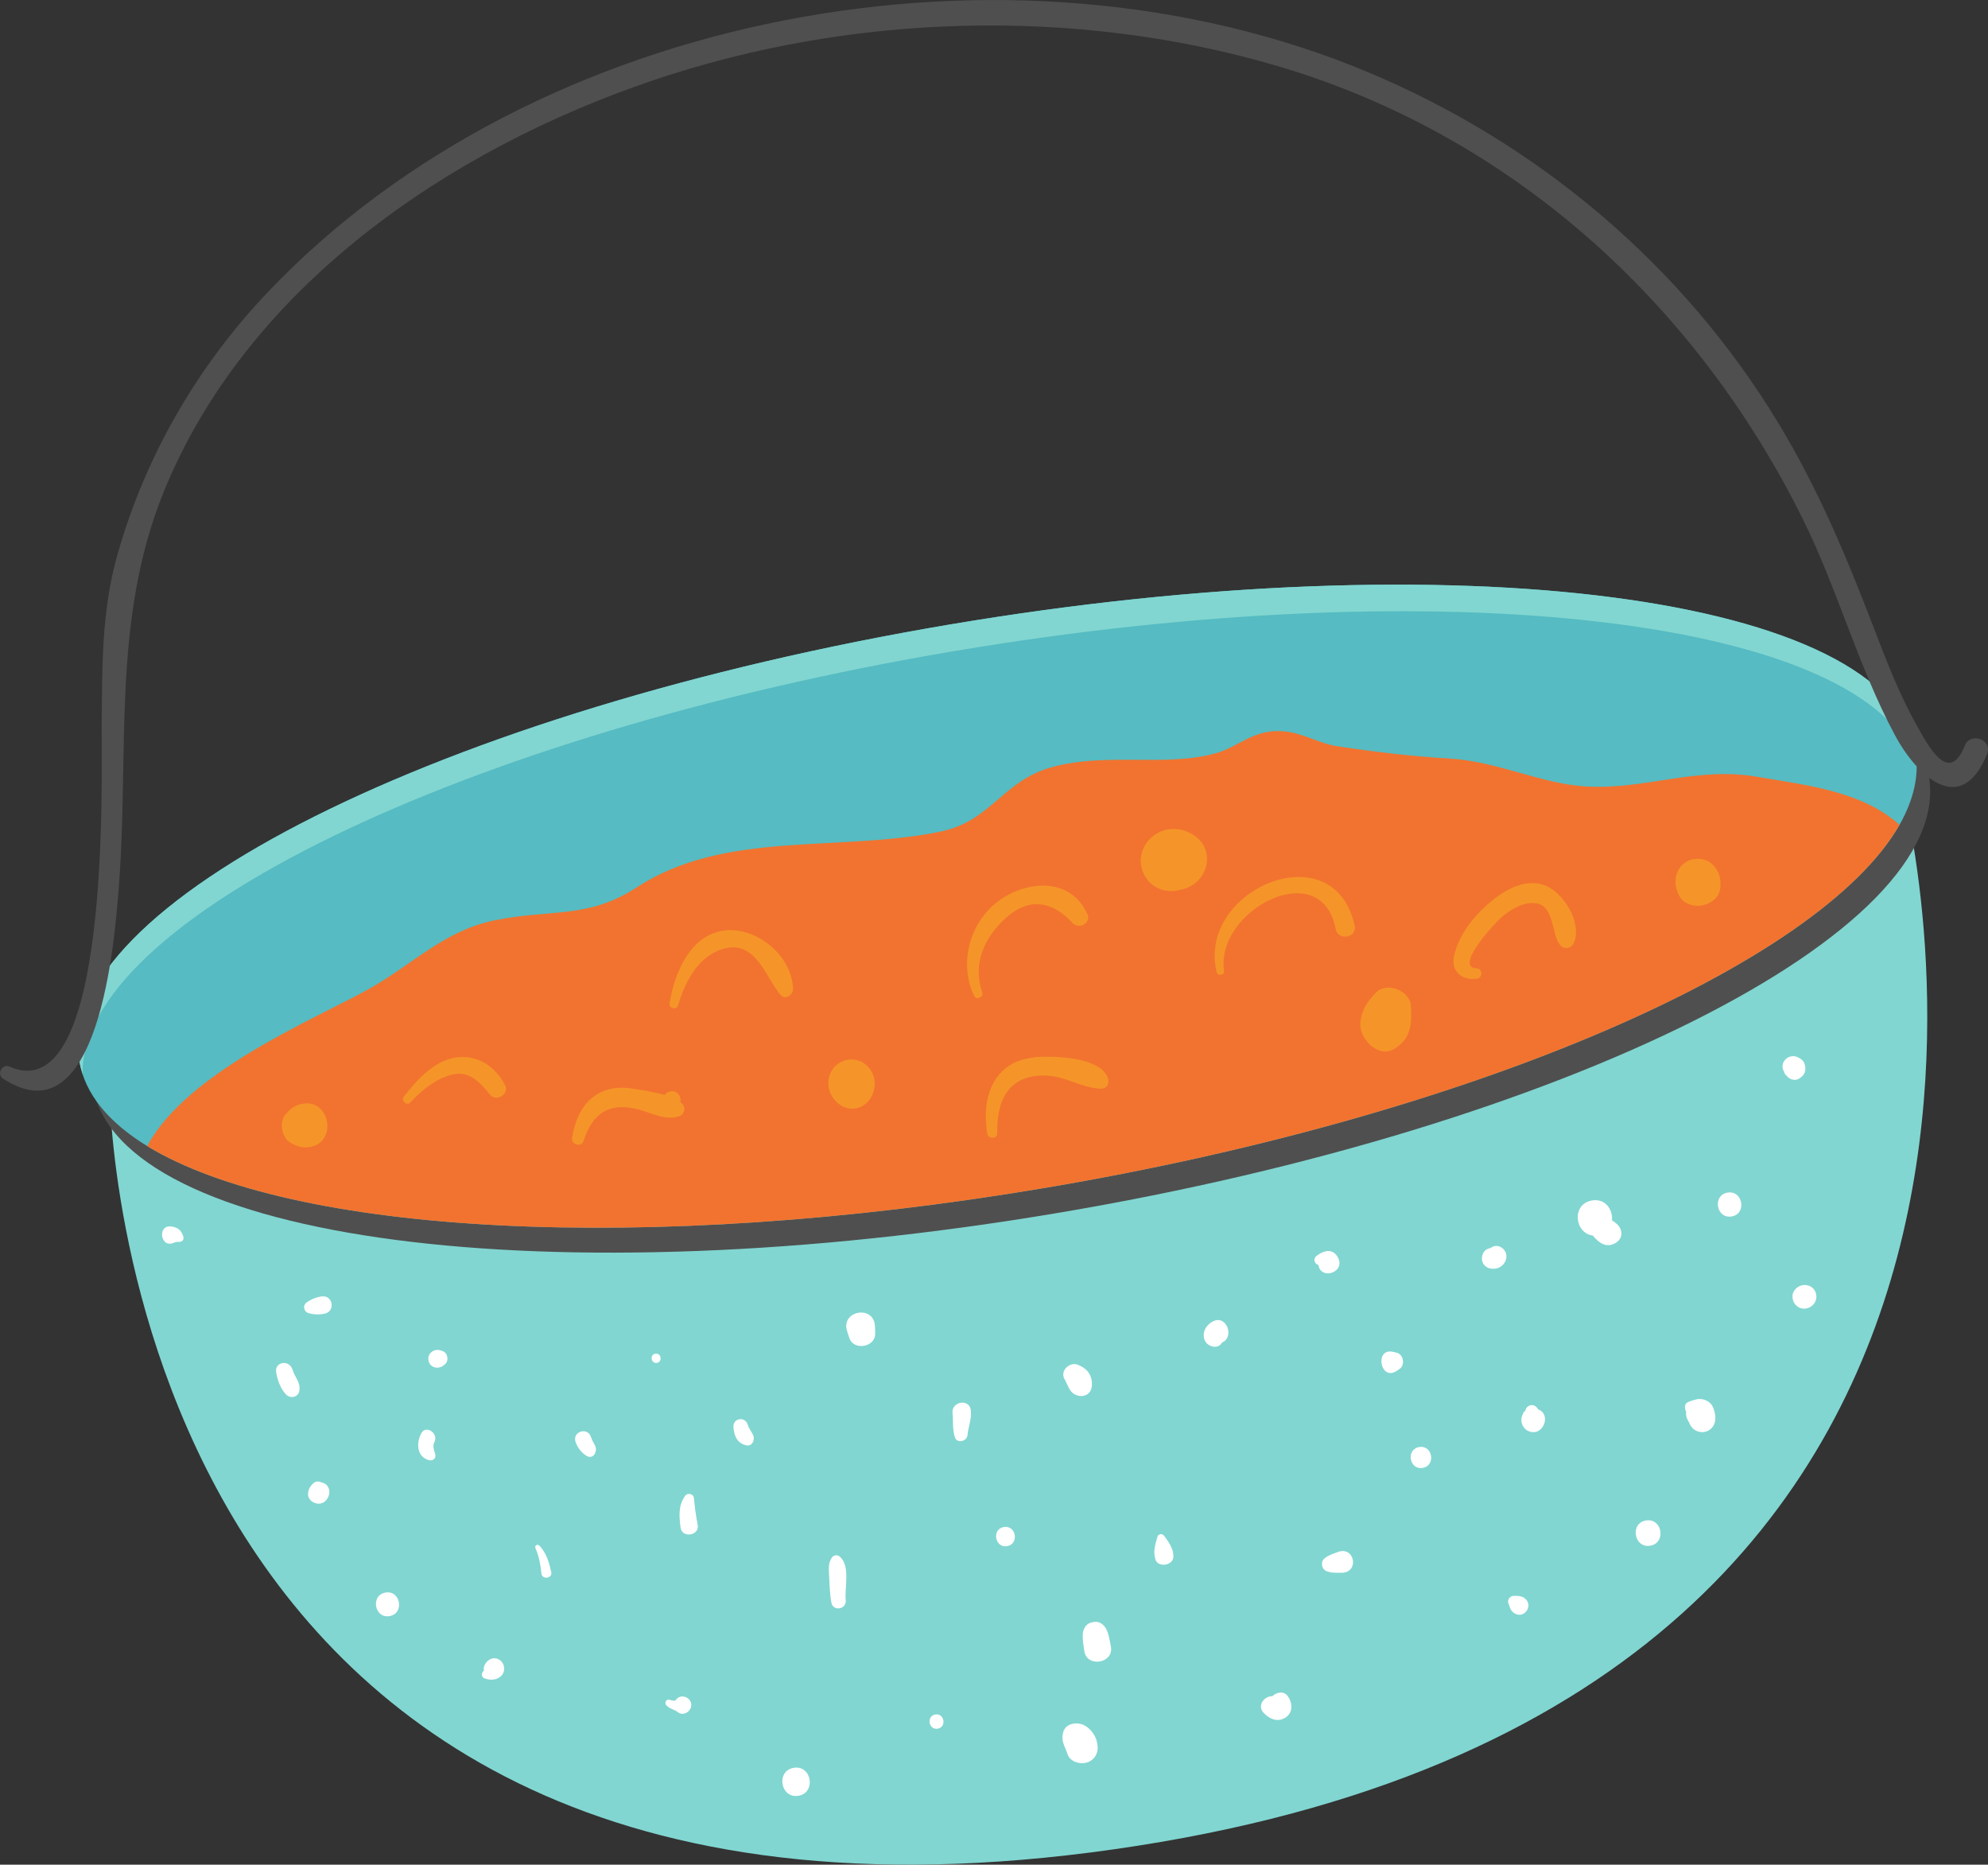 <?xml version="1.0" encoding="UTF-8"?>
<svg id="_レイヤー_2" data-name="レイヤー 2" xmlns="http://www.w3.org/2000/svg" viewBox="0 0 131.59 123.41">
  <rect x="0" y="0" width="131.59" height="123.41" fill="#333333" stroke="none"/>
  <defs>
    <style>
      .cls-1 {
        fill: #4f4f4f;
      }

      .cls-1, .cls-2, .cls-3, .cls-4, .cls-5, .cls-6 {
        stroke-width: 0px;
      }

      .cls-2 {
        fill: #f2732f;
      }

      .cls-3 {
        fill: #f59529;
      }

      .cls-4 {
        fill: #81d6d1;
      }

      .cls-5 {
        fill: #fff;
      }

      .cls-6 {
        fill: #56bbc2;
      }
    </style>
  </defs>
  <g id="_レイヤー_1-2" data-name="レイヤー 1">
    <g>
      <path class="cls-5" d="M80.19,102.73s-.08.06-.11.1c-.11.12-.11.29,0,.41.37.4,1.07.38,1.3-.15.45-1.04-1.19-1.29-1.2-.36Z"/>
      <g>
        <path class="cls-4" d="M7.25,72.04s.17,60.75,68.04,50.12c66.68-10.44,50.57-70.12,50.57-70.12L7.25,72.04Z"/>
        <path class="cls-1" d="M127.68,51.38c1.74,10.3-24.06,23.23-57.63,28.89-33.56,5.66-62.18,1.9-63.92-8.39-1.74-10.3,24.06-23.23,57.63-28.89,33.56-5.66,62.18-1.9,63.92,8.39Z"/>
        <path class="cls-6" d="M126.79,49.73c.26,1.56-.11,3.19-1.05,4.85-5.25,9.21-28.12,19.24-56.57,24.04-26.48,4.47-49.88,3.06-59.43-2.77-2.56-1.57-4.12-3.45-4.49-5.62-1.74-10.3,24.06-23.24,57.63-28.9,33.56-5.66,62.18-1.9,63.92,8.4Z"/>
        <path class="cls-4" d="M63.18,43.09c32.6-5.5,60.53-2.11,63.7,7.52,0-.3-.03-.6-.08-.89-1.74-10.3-30.35-14.05-63.92-8.39C29.31,46.99,3.51,59.92,5.25,70.22c.05.3.13.58.22.87-.17-10.14,25.1-22.5,57.7-28Z"/>
        <path class="cls-2" d="M125.74,54.58c-5.25,9.21-28.12,19.24-56.57,24.04-26.48,4.47-49.88,3.06-59.43-2.77,2.68-4.98,11.19-8.43,14.77-10.45,2.86-1.62,4.91-3.81,8.23-4.49,3.79-.77,6.16-.07,9.42-2.19,5.83-3.8,13.37-2.3,20.08-3.68,3.43-.71,4.09-3.38,7.43-4.28,3.65-.98,7.42.02,10.78-.9,1.55-.42,2.51-1.63,4.52-1.46,1.29.11,2.36.82,3.56.99,2.32.36,4.99.67,7.37.81,3.22.18,6.09,1.68,9.08,1.85,3.96.23,7.31-1.35,11.39-.63,3.07.53,6.87.92,9.36,3.17Z"/>
        <path class="cls-3" d="M80.53,64.32c.07.31.54.24.49-.08-.57-4.02,6.45-7.67,7.39-2.76.15.81,1.43.59,1.26-.21-1.36-6.25-10.44-2.42-9.14,3.05Z"/>
        <path class="cls-3" d="M71.96,60.47c-1.08-2.35-3.82-2.22-5.68-.97-2.06,1.39-2.85,4.17-1.81,6.39.16.35.67.1.54-.25-.66-1.86.17-3.63,1.57-4.89,1.55-1.4,3.1-1.1,4.41.33.44.48,1.27,0,.98-.62Z"/>
        <path class="cls-3" d="M48.03,61.58c-2.33.21-3.41,2.87-3.71,4.84-.05.32.47.45.56.13.46-1.59,1.36-3.34,3.1-3.78,2.04-.51,2.69,1.85,3.65,3.04.33.42.88.05.86-.4-.09-2.16-2.35-4.02-4.45-3.84Z"/>
        <path class="cls-3" d="M102.11,58.54c-1.35-.38-2.7.48-3.67,1.34-1,.89-1.88,2.05-2.19,3.37-.24,1.04.54,1.67,1.52,1.52.38-.05.37-.67-.02-.68-1.56-.04,1.2-3.01,1.62-3.37.62-.53,1.46-1.06,2.31-.94,1.23.17,1,2.09,1.6,2.78.27.31.72.21.89-.15.6-1.31-.73-3.49-2.06-3.86Z"/>
        <path class="cls-3" d="M68.41,69.99c-2.68.29-3.46,2.68-3.06,5.04.06.36.67.36.66-.02-.06-2.21.77-3.87,3.16-3.83,1.31.02,2.46.84,3.69.87.39.01.59-.32.48-.68-.46-1.46-3.79-1.51-4.93-1.39Z"/>
        <path class="cls-3" d="M45.04,72.93c.06-.36-.2-.78-.66-.7-.18.03-.3.12-.38.24-.85-.24-1.86-.38-2.2-.43-2.3-.34-3.62,1.13-3.93,3.29-.06.44.63.61.76.18.59-1.87,1.73-2.57,3.6-2.09.92.23,1.82.78,2.77.44.22-.08.32-.34.29-.56-.02-.13-.12-.25-.26-.36Z"/>
        <path class="cls-3" d="M33.42,71.8c-.65-1.26-1.88-2.04-3.31-1.8-1.41.24-2.55,1.51-3.38,2.58-.2.26.19.63.42.39.75-.79,1.59-1.51,2.65-1.82,1.22-.36,1.93.43,2.63,1.29.42.52,1.31-.03,1-.63Z"/>
        <path class="cls-3" d="M57.71,70.96c-.7-1.33-2.63-1.01-2.86.48-.08.55.11,1.07.49,1.46.76.78,1.91.58,2.38-.4.23-.49.25-1.05-.01-1.54Z"/>
        <path class="cls-3" d="M79.07,55.31c-.7-.49-1.61-.6-2.38-.21-1,.5-1.47,1.69-.99,2.72.46.98,1.51,1.34,2.45,1.06.03,0,.05,0,.11-.02,1.63-.37,2.29-2.51.81-3.55Z"/>
        <path class="cls-3" d="M91.06,65.71c-.56.61-.91,1.08-1.01,1.93-.13,1.06,1.14,2.43,2.24,1.78,1.15-.68,1.16-1.75,1.1-2.85-.06-1.02-1.62-1.62-2.33-.86Z"/>
        <path class="cls-3" d="M112.14,56.85c-1.02.17-1.46,1.22-1.12,2.12.02.05.03.09.05.14.51,1.35,2.78.97,2.81-.47,0-.05,0-.1,0-.14.02-.97-.73-1.81-1.75-1.64Z"/>
        <path class="cls-3" d="M20.02,73.05c-.5.09-.78.32-1.11.69-.45.51-.28,1.55.32,1.89.43.24.77.36,1.27.28,1.85-.28,1.36-3.2-.48-2.86Z"/>
        <path class="cls-1" d="M130.05,49.36c-1.06,2.62-2.4.03-3.21-1.41-1.12-2.01-1.96-4.18-2.78-6.32-1.81-4.73-3.72-9.3-6.36-13.65-6.3-10.4-15.87-18.48-27.14-23.2C66.9-5.12,35.5.67,17.74,19.32c-4.69,4.93-8.13,10.89-9.97,17.4-1.07,3.79-1,7.49-1.04,11.38-.03,3.29.64,25.46-6.11,22.49-.48-.21-.85.51-.43.79,6.39,4.19,7.4-9.26,7.66-12.48.73-9.03-.5-17.78,3-26.38,5.53-13.57,18.9-22.66,32.46-27.23,13.05-4.4,27.81-4.82,41.01-.99,15.65,4.54,27.94,15.75,35.03,30.09,2.29,4.63,3.62,9.65,6.05,14.21,1.48,2.79,4.41,5.54,6.13,1.3.38-.94-1.1-1.49-1.48-.55Z"/>
        <path class="cls-5" d="M27.89,94.86c-.35.62-.31,1.57.51,1.78.27.07.5-.15.4-.43-.07-.2-.17-.54-.06-.74.33-.58-.52-1.2-.86-.61Z"/>
        <path class="cls-5" d="M35.7,102.29c-.12-.12-.33,0-.26.16.24.55.34,1.11.4,1.7.05.42.75.31.65-.11-.15-.65-.32-1.26-.8-1.76Z"/>
        <path class="cls-5" d="M39.13,95.15c-.2-.76-1.3-.41-1.02.32.13.34.4.71.73.89.21.12.43.06.54-.16.21-.45-.13-.65-.24-1.05Z"/>
        <path class="cls-5" d="M45.93,99.14c-.03-.29-.43-.36-.59-.13-.45.65-.39,1.34-.29,2.09.09.73,1.28.53,1.13-.19-.12-.59-.19-1.17-.25-1.77Z"/>
        <path class="cls-5" d="M49.5,94.31c-.16-.6-1.01-.47-.95.16.05.6.26,1.06.87,1.19.36.07.55-.35.45-.63-.1-.26-.29-.45-.37-.73Z"/>
        <path class="cls-5" d="M55.56,103c-.15-.12-.39-.07-.49.08-.26.36-.21.77-.19,1.19.03.6.04,1.19.15,1.79.11.62,1.02.45.95-.16-.08-.85.33-2.3-.42-2.9Z"/>
        <path class="cls-5" d="M77.03,101.62c-.1-.14-.36-.1-.41.07-.15.53-.31.98-.14,1.52.18.57,1.2.4,1.19-.2-.01-.57-.31-.94-.63-1.39Z"/>
        <path class="cls-5" d="M88.58,102.71c-.33.12-.62.2-.9.42-.29.23-.21.73.14.86.33.12.64.1.98.1,1.19,0,.89-1.77-.23-1.38Z"/>
        <path class="cls-5" d="M92.46,89.53c-.1-.03-.2-.05-.3-.07-1.16-.21-.8,1.89.22,1.31.09-.05.17-.11.26-.17.38-.25.26-.96-.18-1.07Z"/>
        <path class="cls-5" d="M101.82,93.28s-.06-.1-.11-.14c-.2-.24-.6-.17-.71.12-.04.09-.07.18-.09.27.07-.39-.13.1-.16.18-.15.4.06.87.46,1.02.94.36,1.5-1.12.61-1.45Z"/>
        <path class="cls-5" d="M107.27,81.36c-.11-.29-.33-.43-.57-.6.06-.7-.43-1.46-1.32-1.31-1.38.23-1.15,2.18.05,2.32.39.48.9.86,1.51.49.34-.2.47-.53.33-.9Z"/>
        <path class="cls-5" d="M114.35,78.93c-1.02.17-.75,1.75.27,1.58,1.02-.17.75-1.75-.27-1.58Z"/>
        <path class="cls-5" d="M119.21,70.09s-.09-.06-.14-.08c-.64-.39-1.38.33-.96.95,0,.06.03.12.07.16.04.03.07.07.11.11.17.21.53.32.77.17.26-.15.43-.34.44-.65,0-.25-.07-.52-.3-.66Z"/>
        <path class="cls-5" d="M80.26,87.47c-.42.23-.68.66-.55,1.14.13.51.91.75,1.18.24.84-.33.31-1.88-.62-1.39Z"/>
        <path class="cls-5" d="M73.22,107.81c-.12-.24-.37-.46-.65-.47-.16,0-.28.02-.42.07-.26.09-.43.39-.47.65-.05.4.04.8.09,1.2.16,1.14,1.99.83,1.76-.3-.08-.39-.13-.8-.31-1.16Z"/>
        <path class="cls-5" d="M63.05,93.53c.06.56-.02,1.05.16,1.6.14.43.79.26.83-.14.05-.59.29-1.05.22-1.66-.09-.79-1.3-.58-1.21.2Z"/>
        <path class="cls-5" d="M61.91,113.47c-.6.1-.45,1.04.16.94.6-.1.45-1.04-.16-.94Z"/>
        <path class="cls-5" d="M44.73,112.52c-.06.09-.36-.01-.45-.03-.19-.04-.3.22-.19.35.23.27.51.27.77.47.4.32.97-.09.89-.56-.08-.47-.75-.66-1.02-.23Z"/>
        <path class="cls-5" d="M32.78,109.75c-.43-.04-.83.42-.75.82-.2.16-.16.43.04.51.36.13.77.13,1.07-.13.44-.38.22-1.14-.37-1.2Z"/>
        <path class="cls-5" d="M21.34,98.13s-.09-.03-.14-.05c-.15-.06-.33-.03-.45.08-.43.36-.56,1.07.09,1.31.87.33,1.38-1.07.51-1.34Z"/>
        <path class="cls-5" d="M19.36,90.64c-.2-.66-1.19-.54-1.08.18.08.51.29,1.09.65,1.47.3.31.84.18.89-.27.07-.55-.31-.88-.46-1.38Z"/>
        <path class="cls-5" d="M29.28,89.41s-.08-.03-.12-.04c-.42-.13-.88.19-.8.66.08.47.61.62.97.36.03-.03.07-.05.1-.08.31-.23.22-.78-.15-.9Z"/>
        <path class="cls-5" d="M43.38,89.59c-.39.07-.29.67.1.61.39-.07.29-.67-.1-.61Z"/>
        <path class="cls-5" d="M71.34,90.32c-.54-.2-1.19.39-.88.95.13.23.22.48.36.71.37.6,1.38.57,1.45-.24.06-.69-.29-1.18-.93-1.41Z"/>
        <path class="cls-5" d="M66.45,101.06c-.82.14-.6,1.4.21,1.27.82-.14.6-1.4-.21-1.27Z"/>
        <path class="cls-5" d="M85.24,112.26c-.25-.37-.75-.27-1.02,0-.54-.02-1.03.63-.58,1.1.35.36.82.62,1.33.38.62-.29.62-.98.28-1.47Z"/>
        <path class="cls-5" d="M100.44,105.62c-.07,0-.13,0-.2,0-.29-.03-.51.28-.38.54.03.07.06.12.07.19.14.5.78.74,1.12.26.34-.48-.09-1.01-.61-.98Z"/>
        <path class="cls-5" d="M93.94,95.77c-.89.15-.66,1.53.23,1.38.89-.15.66-1.53-.23-1.38Z"/>
        <path class="cls-5" d="M113.39,93.14c-.12-.3-.44-.5-.75-.54-.2-.03-.38,0-.56.09.23-.11-.31.07-.41.14-.16.11-.16.32-.11.48.02.06.03.09.05.12-.02.18,0,.35.08.5,0,0,.13.28.09.14.33,1.1,1.83.87,1.76-.3-.01-.22-.07-.42-.15-.63Z"/>
        <path class="cls-5" d="M99.39,82.57c-.21-.15-.51-.15-.71.02-.06.02-.13.04-.19.06-.29.09-.44.47-.39.75.07.41.42.59.8.57.72-.03,1.14-.94.5-1.4Z"/>
        <path class="cls-5" d="M88.51,83.14c-.36-.56-.97-.34-1.39,0-.19.16-.13.46.09.56.02,0,.04,0,.06.02.15,1.05,1.91.47,1.24-.58Z"/>
        <path class="cls-5" d="M56.04,87.95c.04.22.12.42.19.63.29.82,1.69.58,1.7-.29,0-.22,0-.44-.03-.66-.19-1.21-2.08-.89-1.87.32Z"/>
        <path class="cls-5" d="M21.31,85.8c-.39.05-.72.19-1.04.42-.23.17-.16.58.11.67.37.12.73.13,1.11.05.73-.15.55-1.24-.19-1.14Z"/>
        <path class="cls-5" d="M11.32,81.17c-.93-.1-.69,1.47.18,1.08.14-.06.21-.06.37-.06.21,0,.33-.17.26-.37-.14-.42-.38-.6-.82-.65Z"/>
        <path class="cls-5" d="M25.52,105.4c-1.01.17-.74,1.73.26,1.56,1.01-.17.74-1.73-.26-1.56Z"/>
        <path class="cls-5" d="M52.54,117c-1.2.2-.88,2.05.31,1.85,1.19-.2.88-2.05-.31-1.85Z"/>
        <path class="cls-5" d="M108.95,100.63c-1.08.18-.79,1.85.28,1.67,1.08-.18.8-1.85-.28-1.67Z"/>
        <path class="cls-5" d="M118.7,85.55s-.02.04-.03.06c-.06.27,0,.64.31.86.56.4,1.35-.1,1.24-.78-.13-.8-1.21-.86-1.52-.15Z"/>
        <path class="cls-5" d="M72.59,115.19c-.15-.47-.55-.96-1.04-1.09-.44-.12-1.03.02-1.17.53-.17.63.1.9.28,1.46.18.55.93.73,1.41.51.57-.27.69-.86.51-1.41Z"/>
      </g>
    </g>
  </g>
</svg>